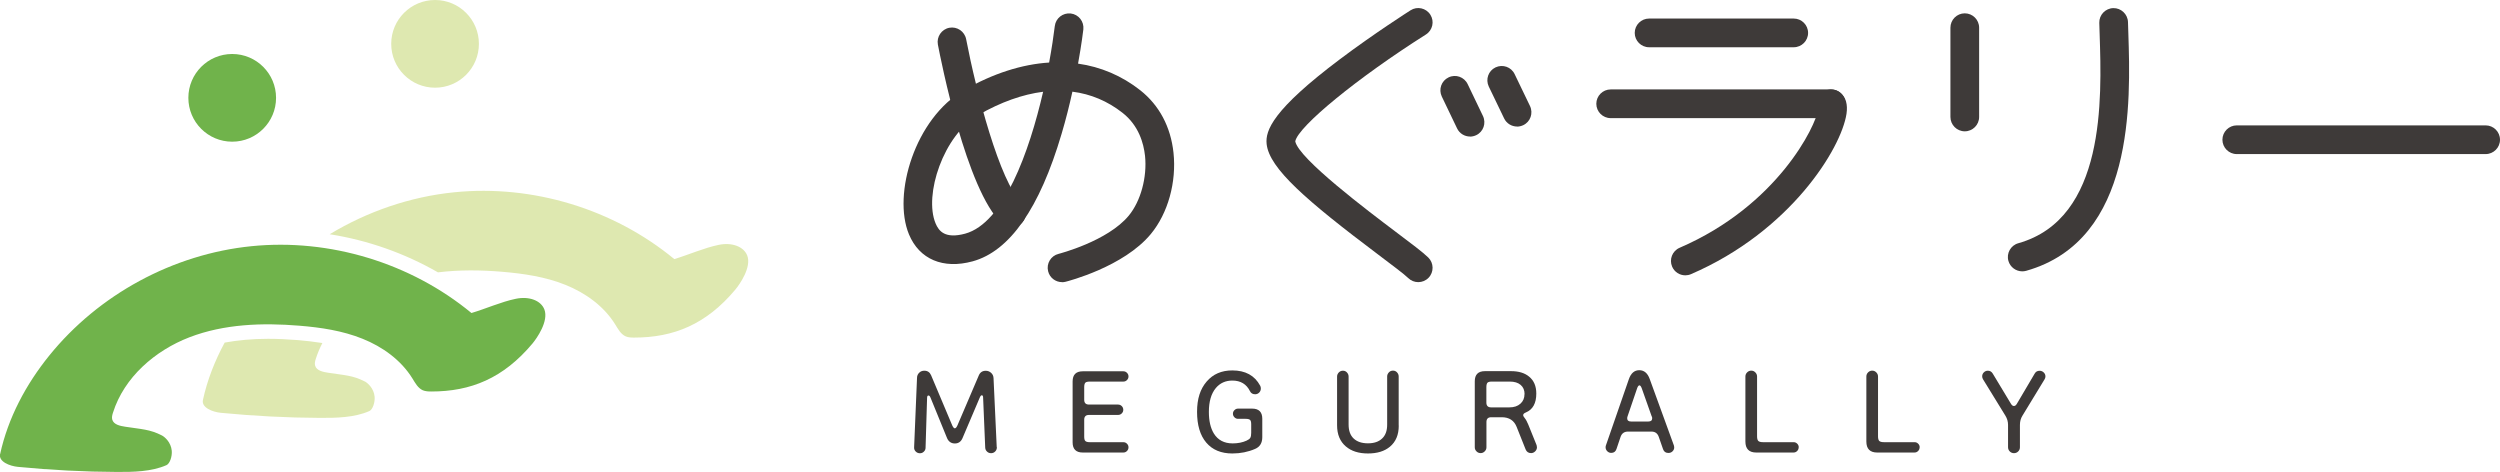 <?xml version="1.0" encoding="UTF-8"?>
<svg id="_レイヤー_2" data-name=" レイヤー 2" xmlns="http://www.w3.org/2000/svg" viewBox="0 0 344.95 65.12">
  <defs>
    <style>
      .cls-1 {
        fill: #70b34b;
      }

      .cls-2 {
        fill: #3e3a39;
      }

      .cls-3 {
        fill: #dee8b0;
      }
    </style>
  </defs>
  <g>
    <path class="cls-2" d="M342.97,21.26h-34.34c-1.09,0-1.98-.89-1.98-1.98s.89-1.98,1.98-1.98h34.34c1.09,0,1.98.89,1.98,1.98s-.89,1.98-1.98,1.98Z"/>
    <path class="cls-2" d="M247.5,6.52h-19.96c-1.09,0-1.98-.89-1.98-1.98s.89-1.98,1.98-1.98h19.96c1.09,0,1.98.89,1.98,1.98s-.89,1.98-1.98,1.98Z"/>
    <path class="cls-2" d="M252.67,16.3h-30.43c-1.09,0-1.98-.89-1.98-1.98s.89-1.98,1.98-1.98h30.43c1.09,0,1.98.89,1.98,1.98s-.89,1.98-1.98,1.98Z"/>
    <path class="cls-2" d="M271.1,18.12c-1.09,0-1.98-.89-1.98-1.98V3.82c0-1.09.89-1.98,1.98-1.98s1.98.89,1.98,1.98v12.32c0,1.09-.89,1.98-1.98,1.98Z"/>
    <path class="cls-2" d="M232.54,37.99c-.77,0-1.5-.45-1.82-1.2-.43-1,.03-2.17,1.03-2.6,13.56-5.85,18.81-16.87,19.11-19.06-.3-.68-.21-1.5.31-2.1.71-.83,1.96-.93,2.79-.21.74.63,1.01,1.6.82,2.89-.73,4.8-7.77,16.22-21.46,22.12-.26.11-.52.16-.78.16ZM251.38,15.83h0,0Z"/>
    <path class="cls-2" d="M139.57,31.36c-.49,0-.97-.18-1.35-.54-4.88-4.56-8.42-22.63-8.81-24.67-.2-1.07.5-2.11,1.58-2.32,1.07-.2,2.11.5,2.32,1.58,1.38,7.23,4.66,19.74,7.63,22.52.8.75.84,2,.09,2.8-.39.42-.92.63-1.45.63Z"/>
    <path class="cls-2" d="M146.54,38.93c-.89,0-1.7-.6-1.92-1.5-.27-1.06.38-2.14,1.44-2.4.07-.02,6.77-1.74,9.69-5.28,1.65-2,2.55-5.32,2.24-8.25-.19-1.74-.87-4.18-3.1-5.93-2.06-1.62-4.39-2.6-6.92-2.92-.4,1.82-.89,3.8-1.49,5.81-3.03,10.28-7.16,16.2-12.28,17.6-4.07,1.11-7.35-.28-8.78-3.72-2.3-5.53.83-16.02,7.62-19.92,3.99-2.29,7.96-3.55,11.72-3.79.36-1.96.62-3.7.78-5.03.13-1.09,1.11-1.86,2.2-1.74,1.09.13,1.86,1.11,1.74,2.2-.02.15-.23,1.98-.73,4.72,3.13.44,6.04,1.67,8.59,3.68,2.62,2.07,4.2,5.05,4.58,8.62.43,4.05-.76,8.34-3.12,11.2-3.76,4.55-11.46,6.52-11.78,6.6-.16.04-.32.06-.48.06ZM143.93,12.66c-2.83.36-5.83,1.42-8.91,3.19-4.87,2.8-7.56,11.06-5.93,14.97.44,1.06,1.3,2.17,4.08,1.42,5.34-1.46,8.85-11.3,10.76-19.58Z"/>
    <path class="cls-2" d="M209.33,17.46c-.74,0-1.45-.41-1.79-1.12l-2.12-4.4c-.47-.99-.06-2.17.93-2.64.99-.47,2.17-.06,2.64.93l2.12,4.4c.47.99.06,2.17-.93,2.64-.28.13-.57.2-.86.2Z"/>
    <path class="cls-2" d="M202.84,18.84c-.74,0-1.45-.41-1.79-1.12l-2.11-4.4c-.47-.99-.06-2.17.93-2.64.99-.48,2.17-.06,2.64.93l2.11,4.4c.47.99.06,2.17-.93,2.64-.28.13-.57.2-.86.2Z"/>
    <path class="cls-2" d="M195.69,38.93c-.5,0-1-.19-1.38-.56-.55-.54-2.29-1.84-4.13-3.23-9.94-7.48-15.05-11.9-15.41-15.27-.2-1.87.85-4.73,10.09-11.68,4.8-3.61,9.57-6.64,9.77-6.77.92-.59,2.15-.31,2.73.61.59.92.31,2.15-.61,2.73-9.42,5.96-17.63,12.68-18.03,14.74.45,2.39,10.17,9.7,13.84,12.47,2.19,1.65,3.78,2.84,4.51,3.56.78.76.8,2.02.04,2.8-.39.4-.9.6-1.42.6Z"/>
    <path class="cls-2" d="M279.03,37.44c-.86,0-1.66-.57-1.91-1.44-.3-1.05.32-2.15,1.37-2.44,12.06-3.4,11.51-19.92,11.22-28.79-.02-.58-.04-1.12-.05-1.62-.03-1.09.84-2,1.93-2.03,1.07-.03,2,.84,2.03,1.93.01.49.03,1.02.05,1.59.3,9.25.94,28.49-14.11,32.73-.18.05-.36.07-.54.07Z"/>
  </g>
  <g>
    <circle class="cls-1" cx="32.04" cy="13.5" r="6.05"/>
    <circle class="cls-3" cx="60.03" cy="6.05" r="6.05"/>
    <path class="cls-1" d="M.02,62.65c1.09-4.99,3.56-9.61,6.77-13.58,6.82-8.44,17.1-14.01,27.9-15.1,10.8-1.09,21.99,2.31,30.36,9.22,1.96-.58,4.09-1.54,6.11-1.96,1.86-.39,3.47.24,3.95,1.46.63,1.61-1.04,3.99-1.64,4.71-4.02,4.8-8.51,6.62-13.97,6.62-.39,0-.8-.02-1.16-.17-.68-.3-1.05-1.01-1.44-1.64-1.57-2.53-4.11-4.36-6.88-5.47-2.76-1.11-5.75-1.56-8.72-1.8-5.1-.42-10.36-.24-15.14,1.59-4.78,1.84-9.03,5.53-10.57,10.41-.1.31-.19.65-.1.96.2.69,1.07.87,1.79.98,2.25.35,3.41.35,5.07,1.21.35.18,1.24.91,1.35,2.11.07.78-.27,1.78-.73,1.98-2.06.91-4.58.95-6.82.94-4.56-.02-9.13-.26-13.67-.7-1.14-.11-2.7-.72-2.47-1.77Z"/>
  </g>
  <g>
    <path class="cls-3" d="M50.34,52.64c-1.66-.86-2.81-.86-5.07-1.21-.71-.11-1.59-.29-1.79-.98-.09-.31,0-.65.1-.96.24-.75.55-1.47.9-2.16-1.19-.19-2.33-.31-3.34-.4-1.49-.12-2.86-.18-4.17-.18-2.17,0-4.14.19-5.97.52-1.35,2.5-2.4,5.15-3,7.92-.23,1.05,1.33,1.66,2.47,1.77,4.54.44,9.11.68,13.67.7,2.23.01,4.76-.03,6.82-.94.46-.2.8-1.2.73-1.98-.11-1.2-1-1.92-1.35-2.11Z"/>
    <path class="cls-3" d="M103.1,35.25c-.48-1.22-2.09-1.85-3.95-1.46-2.02.42-4.15,1.37-6.11,1.96-8.37-6.91-19.55-10.31-30.36-9.22-6.07.61-11.97,2.64-17.19,5.79,5.27.83,10.34,2.62,14.94,5.26,2.93-.36,5.92-.33,8.86-.08,2.97.25,5.95.69,8.72,1.8,2.76,1.11,5.31,2.93,6.88,5.47.39.63.76,1.34,1.44,1.64.36.16.77.17,1.16.17,5.46,0,9.95-1.82,13.97-6.62.6-.72,2.27-3.1,1.64-4.71Z"/>
  </g>
  <g>
    <path class="cls-2" d="M137.55,61.69c0,.23-.06.42-.22.59s-.35.25-.58.25-.4-.07-.56-.22c-.16-.15-.24-.33-.25-.54l-.29-6.92c0-.21-.07-.31-.18-.31-.1,0-.19.1-.27.29l-2.4,5.64c-.21.48-.56.72-1.05.72s-.87-.25-1.08-.75l-2.28-5.58c-.08-.2-.17-.29-.28-.29-.12,0-.18.1-.19.31l-.21,6.9c0,.22-.09.4-.24.54-.15.15-.33.22-.54.22-.23,0-.42-.08-.58-.24-.16-.16-.23-.35-.22-.57l.4-9.58c0-.29.11-.54.3-.72.19-.19.43-.28.71-.28.44,0,.75.21.93.62l2.92,6.93c.12.26.24.4.35.4.13,0,.25-.14.37-.41l2.95-6.9c.18-.42.5-.63.96-.63.29,0,.53.1.74.29s.32.44.33.74l.44,9.52Z"/>
    <path class="cls-2" d="M155.71,61.72c0,.2-.07.37-.21.51-.14.14-.3.21-.5.21h-5.6c-.93,0-1.4-.47-1.4-1.4v-8.41c0-.93.47-1.4,1.4-1.4h5.6c.2,0,.36.07.5.21.14.14.21.3.21.5s-.07.36-.21.5c-.14.14-.3.21-.5.21h-4.63c-.3,0-.51.05-.61.15-.1.1-.16.31-.16.61v1.75c0,.44.22.66.66.66h4.01c.2,0,.37.07.51.21.14.14.21.31.21.51s-.07.36-.21.5c-.14.14-.31.21-.51.21h-4.01c-.44,0-.66.22-.66.66v2.33c0,.3.05.51.16.61.1.1.31.16.61.16h4.63c.2,0,.36.07.5.21s.21.3.21.5Z"/>
    <path class="cls-2" d="M174.17,60.32c0,.8-.33,1.34-.99,1.62-.97.42-2.02.63-3.14.63-1.55,0-2.75-.5-3.6-1.5s-1.27-2.42-1.27-4.24.44-3.15,1.32-4.18c.88-1.03,2.06-1.54,3.54-1.54,1.81,0,3.09.7,3.85,2.11.06.11.09.24.09.38,0,.23-.08.42-.23.57s-.34.23-.55.23c-.34,0-.58-.14-.72-.43-.48-.97-1.29-1.46-2.43-1.46-.94,0-1.7.34-2.28,1.03-.64.77-.96,1.86-.96,3.29,0,1.25.23,2.24.69,2.99.56.9,1.42,1.36,2.59,1.36.73,0,1.37-.13,1.92-.38.26-.12.44-.25.52-.4.08-.15.12-.37.12-.68v-1.18c0-.3-.05-.51-.16-.6-.1-.1-.31-.15-.61-.15h-1.05c-.19,0-.35-.07-.49-.21s-.21-.3-.21-.5.07-.35.21-.49.3-.21.49-.21h1.95c.93,0,1.4.47,1.4,1.4v2.53Z"/>
    <path class="cls-2" d="M193,58.73c0,1.26-.4,2.22-1.21,2.9-.75.63-1.76.94-3.04.94s-2.29-.32-3.05-.97c-.8-.68-1.21-1.65-1.21-2.92v-6.72c0-.22.08-.4.24-.57.16-.16.35-.24.57-.24s.4.08.55.24.23.35.23.57v6.62c0,.84.23,1.49.7,1.93.47.44,1.12.66,1.97.66s1.49-.22,1.95-.66c.47-.44.7-1.07.7-1.91v-6.65c0-.22.08-.4.24-.57s.35-.24.57-.24.4.08.55.24.23.35.23.57v6.76Z"/>
    <path class="cls-2" d="M212.07,61.7c0,.22-.08.41-.24.57s-.35.25-.57.25c-.36,0-.61-.17-.75-.5l-1.24-3.11c-.35-.89-1.04-1.34-2.05-1.34h-1.46c-.44,0-.66.22-.66.66v3.49c0,.22-.08.4-.24.56-.16.16-.34.24-.56.24s-.42-.08-.57-.24c-.16-.16-.24-.34-.24-.56v-9.11c0-.93.47-1.4,1.4-1.4h3.62c1.04,0,1.87.25,2.47.75.67.54,1,1.32,1,2.34,0,1.34-.48,2.21-1.44,2.61-.25.1-.37.22-.37.37,0,.11.08.25.23.43.15.18.31.48.48.89l1.12,2.77c.04.1.06.2.06.31ZM210.36,54.38c0-.54-.18-.96-.54-1.27s-.86-.46-1.51-.46h-2.45c-.3,0-.51.05-.61.15-.1.1-.16.31-.16.61v2.14c0,.44.22.66.66.66h2.52c.64,0,1.14-.17,1.52-.51s.56-.78.56-1.32Z"/>
    <path class="cls-2" d="M231.01,61.73c0,.21-.08.39-.23.54-.15.15-.34.23-.57.23-.37,0-.62-.17-.74-.52l-.6-1.72c-.17-.47-.5-.71-1-.71h-3.24c-.51,0-.85.24-1.02.72l-.57,1.69c-.12.35-.36.53-.72.53-.22,0-.4-.08-.55-.23-.15-.15-.23-.33-.23-.54,0-.08.01-.16.04-.25l3.17-9.15c.29-.83.77-1.24,1.44-1.24s1.15.41,1.44,1.22l3.33,9.15c.03.08.04.17.04.27ZM227.91,57.48l-1.38-3.9c-.1-.27-.21-.41-.32-.41s-.23.14-.32.41l-1.33,3.9c-.03.09-.04.17-.04.24,0,.29.18.44.53.44h2.39c.35,0,.53-.15.53-.44,0-.07-.01-.15-.04-.24Z"/>
    <path class="cls-2" d="M248.18,61.72c0,.2-.07.37-.21.51-.14.14-.3.21-.5.21h-5.14c-1,0-1.5-.51-1.5-1.52v-8.97c0-.22.08-.41.24-.57s.35-.24.57-.24.4.08.56.24.24.35.24.57v8.25c0,.31.06.53.17.64.11.11.33.17.64.17h4.23c.2,0,.36.07.5.21s.21.3.21.5Z"/>
    <path class="cls-2" d="M264.87,61.72c0,.2-.07.37-.21.51-.14.14-.3.21-.5.21h-5.14c-1,0-1.5-.51-1.5-1.52v-8.97c0-.22.08-.41.24-.57s.35-.24.57-.24.4.08.56.24.24.35.24.57v8.25c0,.31.06.53.17.64.11.11.33.17.64.17h4.23c.2,0,.36.07.5.21s.21.3.21.5Z"/>
    <path class="cls-2" d="M282.23,51.94c0,.14-.04.27-.12.4l-3.05,5.01c-.24.38-.35.81-.35,1.28v3.08c0,.23-.08.42-.24.58s-.36.24-.58.24-.42-.08-.58-.24-.24-.36-.24-.58v-3.08c0-.45-.12-.88-.37-1.28l-3.08-5.01c-.08-.13-.12-.27-.12-.41,0-.22.08-.4.23-.55.15-.15.34-.23.55-.23.29,0,.52.13.68.4l2.52,4.18c.12.2.25.29.4.29.16,0,.29-.1.41-.31l2.46-4.17c.15-.26.37-.38.68-.38.22,0,.4.08.56.23.16.15.24.34.24.55Z"/>
  </g>
</svg>